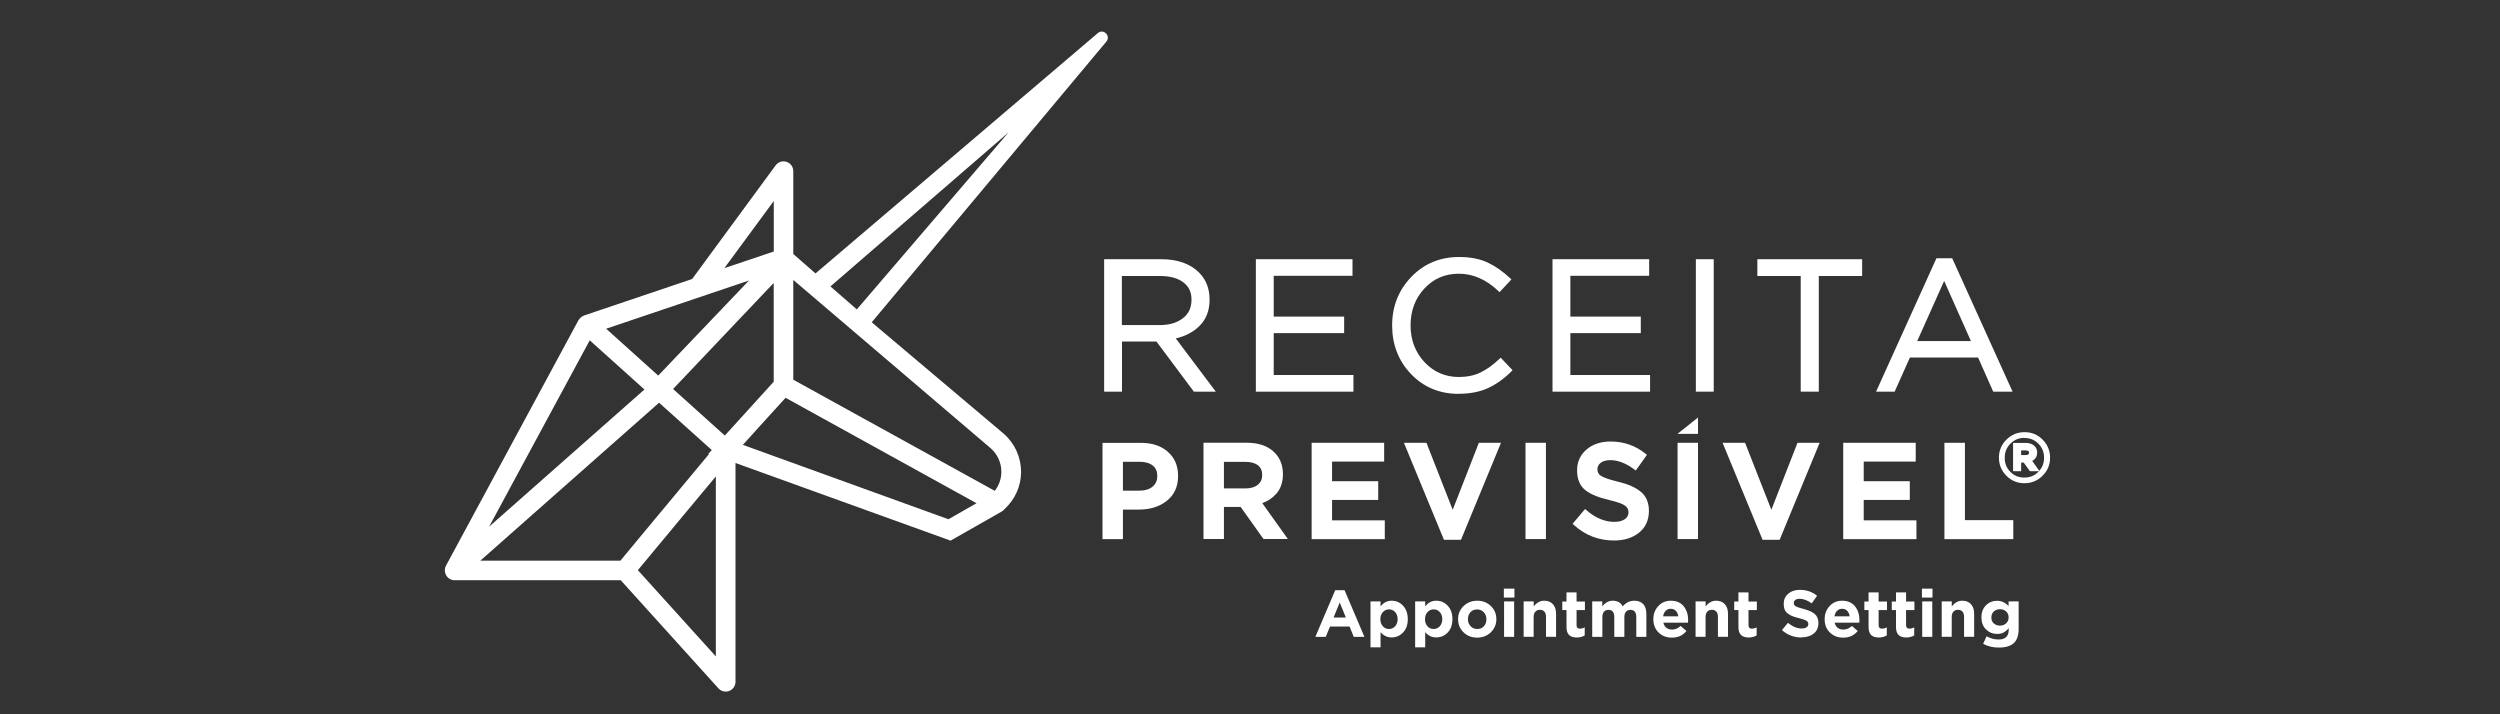 <svg xmlns="http://www.w3.org/2000/svg" id="Layer_1" data-name="Layer 1" viewBox="0 0 350 100"><rect x="0" y="0" width="350" height="100" fill="#333333" stroke="none"/><defs><style>      .cls-1 {        fill: #fff;      }    </style></defs><path class="cls-1" d="M153.71,4.62l-39.54,33.66-3.11-2.72v-11.6c0-.59-.38-1.12-.94-1.3-.57-.19-1.18.01-1.53.49l-11.69,15.91-15.14,5.11c-.08.03-.14.08-.22.12-.06.04-.12.06-.18.11-.12.09-.21.2-.29.33-.02.03-.06.05-.08.09l-18.54,34.35c-.09.16-.14.33-.17.5h0c0,.06,0,.1,0,.14h0c0,.33.09.65.31.92.02.03.05.06.07.08h0c.23.24.52.38.83.42h.03s.03,0,.04,0h.03s.05,0,.07,0h23.24l13.68,15.14c.26.3.64.45,1.02.45.17,0,.33-.03.49-.09.53-.2.88-.71.88-1.28v-30.63l30.11,10.87,7.15-4.07s.06-.06.09-.07c.04-.03.08-.04.12-.07.07-.06.13-.14.2-.21h0c1.45-1.34,2.3-3.18,2.31-5.16.01-2.07-.87-4.04-2.44-5.4l-18.47-15.59L154.86,5.86c.71-.79-.34-1.9-1.15-1.24ZM104.87,39.26l-12.72,13.32-7.29-6.56,20.02-6.76ZM101.48,60.98l-7.25-6.52,14.09-14.85v13.83l-4.72,5.2-2.13,2.34ZM108.33,28.14v7.07l-6.92,2.33,6.92-9.4ZM82.57,47.65l7.65,6.88-21.74,19.2,14.08-26.08ZM92.27,56.38l7.38,6.63-.48.53.09.03-9,10.82-3.4,4.1h-19.61l25.02-22.11ZM89.3,79.82l6.56-7.89,4.36-5.23v25.2l-10.92-12.08ZM132.77,72.69l-28.77-10.41,2.37-2.62,3.61-3.97,26.73,14.76-3.94,2.25ZM140.19,66.07c0,.97-.34,1.9-.92,2.65l-28.21-15.56v-13.97l27.63,23.56c.96.84,1.51,2.05,1.5,3.32ZM119.96,43.32l-3.7-3.22,24.93-21.56-21.23,24.77Z"></path><g><polygon class="cls-1" points="237.72 58.45 237.72 60.74 234.85 60.74 237.72 58.45"></polygon><g><path class="cls-1" d="M163.5,63.25c-.94-.83-2.2-1.25-3.77-1.25h-5.38v13.48h2.86v-4.14h2.26c1.55,0,2.85-.41,3.88-1.22,1.05-.83,1.58-2,1.58-3.47s-.48-2.55-1.43-3.39ZM162.02,66.66c0,.61-.21,1.09-.65,1.46-.44.38-1.06.57-1.83.57h-2.33v-4.04h2.33c.78,0,1.41.18,1.85.53.43.34.63.82.63,1.47Z"></path><path class="cls-1" d="M178.71,69.1c.6-.71.9-1.62.9-2.71,0-1.34-.46-2.42-1.37-3.22-.9-.79-2.15-1.19-3.71-1.19h-6.04v13.48h2.86v-4.49h2.34l3.2,4.49h3.41l-3.58-5.02c.82-.3,1.48-.75,1.99-1.36ZM176.71,66.49c0,.59-.2,1.03-.61,1.37-.42.35-1.01.52-1.74.52h-3.01v-3.72h2.99c.77,0,1.37.16,1.78.49.39.31.59.75.59,1.35Z"></path><polygon class="cls-1" points="186.49 69.99 192.95 69.99 192.95 67.37 186.49 67.37 186.49 64.62 193.78 64.62 193.78 61.99 183.63 61.99 183.63 75.48 193.87 75.48 193.87 72.85 186.49 72.85 186.49 69.99"></polygon><polygon class="cls-1" points="203.38 71.37 199.7 61.99 196.55 61.99 202.15 75.57 204.54 75.57 210.14 61.99 207.04 61.99 203.38 71.37"></polygon><rect class="cls-1" x="213.57" y="61.99" width="2.86" height="13.48"></rect><path class="cls-1" d="M229.72,68.86c-.7-.61-1.8-1.09-3.26-1.44-1.17-.28-1.96-.56-2.34-.81-.33-.22-.48-.51-.48-.92,0-.36.15-.65.45-.89.32-.25.77-.38,1.35-.38,1.07,0,2.19.43,3.32,1.27l.25.18,1.56-2.19-.22-.18c-1.4-1.12-3.03-1.69-4.86-1.69-1.35,0-2.49.37-3.36,1.11-.89.75-1.34,1.73-1.34,2.93s.38,2.14,1.13,2.75c.72.58,1.83,1.04,3.39,1.41,1.11.26,1.85.52,2.21.79.31.23.47.53.47.91,0,.41-.16.72-.49.96-.36.26-.86.39-1.49.39-1.34,0-2.64-.54-3.87-1.6l-.23-.2-1.75,2.08.22.19c1.58,1.42,3.46,2.14,5.57,2.14,1.44,0,2.62-.37,3.52-1.1.92-.74,1.38-1.77,1.38-3.05,0-1.13-.37-2.02-1.11-2.66Z"></path><rect class="cls-1" x="234.86" y="61.99" width="2.86" height="13.48"></rect><polygon class="cls-1" points="247.99 71.37 244.31 61.99 241.16 61.99 246.76 75.57 249.15 75.57 254.75 61.99 251.65 61.99 247.99 71.37"></polygon><polygon class="cls-1" points="260.92 69.99 267.37 69.99 267.37 67.37 260.92 67.37 260.92 64.62 268.2 64.62 268.2 61.99 258.05 61.99 258.05 75.48 268.3 75.48 268.3 72.85 260.92 72.85 260.92 69.99"></polygon><polygon class="cls-1" points="275.09 72.82 275.09 61.99 272.22 61.99 272.22 75.48 281.86 75.48 281.86 72.82 275.09 72.82"></polygon></g><g><g><path class="cls-1" d="M154.8,54.6v-18.08h7.77c2.22,0,3.93.6,5.14,1.81.93.93,1.39,2.13,1.39,3.62s-.45,2.62-1.34,3.51c-.9.9-2.08,1.48-3.56,1.76l5.55,7.39h-2.5l-5.24-7.02h-5.16v7.02h-2.04ZM156.84,45.74h5.55c1.38,0,2.5-.34,3.36-1.01.86-.67,1.29-1.59,1.29-2.76s-.41-1.99-1.23-2.62c-.82-.63-1.95-.94-3.4-.94h-5.58v7.33Z"></path><path class="cls-1" d="M170.22,54.83h-3.08l-5.24-7.02h-4.82v7.02h-2.5v-18.54h8c2.27,0,4.06.63,5.3,1.88.97.97,1.46,2.24,1.46,3.78s-.47,2.74-1.41,3.68c-.85.85-1.97,1.44-3.32,1.75l5.61,7.46ZM167.36,54.37h1.93l-5.5-7.31.37-.07c1.43-.27,2.58-.83,3.44-1.69.85-.85,1.28-1.97,1.28-3.35s-.45-2.57-1.33-3.45c-1.16-1.15-2.83-1.74-4.98-1.74h-7.54v17.61h1.58v-7.02h5.51l5.24,7.02ZM162.39,45.97h-5.78v-7.8h5.81c1.49,0,2.68.33,3.54.99.87.67,1.32,1.62,1.32,2.8s-.46,2.23-1.38,2.95c-.9.7-2.08,1.06-3.5,1.06ZM157.07,45.51h5.32c1.32,0,2.4-.32,3.22-.96.81-.63,1.2-1.48,1.2-2.58s-.37-1.85-1.14-2.44c-.77-.59-1.87-.89-3.26-.89h-5.35v6.87Z"></path></g><g><path class="cls-1" d="M176.05,54.6v-18.08h13.07v1.86h-11.03v6.17h9.86v1.86h-9.86v6.33h11.16v1.86h-13.2Z"></path><path class="cls-1" d="M189.48,54.83h-13.66v-18.54h13.53v2.32h-11.03v5.71h9.86v2.32h-9.86v5.86h11.16v2.32ZM176.29,54.37h12.73v-1.4h-11.16v-6.79h9.86v-1.4h-9.86v-6.63h11.03v-1.4h-12.6v17.61Z"></path></g><g><path class="cls-1" d="M204.2,54.91c-2.6,0-4.76-.9-6.48-2.7-1.72-1.8-2.58-4.02-2.58-6.65s.87-4.81,2.61-6.62c1.74-1.82,3.92-2.72,6.53-2.72,1.51,0,2.81.25,3.87.74,1.07.49,2.11,1.22,3.12,2.18l-1.34,1.45c-1.74-1.65-3.63-2.48-5.68-2.48s-3.66.71-5,2.14c-1.33,1.43-2,3.2-2,5.32s.67,3.87,2.01,5.31c1.34,1.44,3,2.16,4.98,2.16,1.17,0,2.2-.22,3.1-.65.89-.43,1.81-1.08,2.74-1.96l1.34,1.42c-1.02,1.02-2.08,1.78-3.2,2.3-1.12.52-2.46.77-4.03.77Z"></path><path class="cls-1" d="M204.2,55.14c-2.65,0-4.89-.93-6.65-2.77-1.76-1.83-2.65-4.13-2.65-6.81s.9-4.93,2.67-6.78c1.78-1.86,4.03-2.8,6.7-2.8,1.54,0,2.88.25,3.97.76,1.08.5,2.16,1.25,3.19,2.22l.17.16-1.66,1.78-.17-.16c-1.69-1.6-3.54-2.42-5.52-2.42s-3.55.7-4.83,2.07c-1.29,1.38-1.94,3.11-1.94,5.16s.66,3.76,1.95,5.15c1.29,1.38,2.91,2.08,4.82,2.08,1.13,0,2.14-.21,3-.62.87-.42,1.77-1.06,2.68-1.92l.17-.16,1.66,1.75-.16.16c-1.03,1.03-2.13,1.82-3.27,2.34-1.14.53-2.53.8-4.13.8ZM204.28,36.44c-2.54,0-4.68.89-6.37,2.65-1.69,1.76-2.54,3.94-2.54,6.46s.85,4.74,2.52,6.49c1.67,1.74,3.79,2.63,6.31,2.63,1.53,0,2.85-.25,3.93-.75,1.03-.48,2.03-1.18,2.98-2.09l-1.03-1.09c-.89.81-1.77,1.43-2.63,1.85-.92.44-2,.67-3.2.67-2.04,0-3.77-.75-5.15-2.23-1.38-1.47-2.08-3.31-2.08-5.46s.69-4.01,2.06-5.48c1.37-1.47,3.11-2.22,5.17-2.22s3.94.8,5.67,2.38l1.03-1.11c-.94-.87-1.91-1.53-2.89-1.98-1.03-.47-2.3-.71-3.78-.71Z"></path></g><g><path class="cls-1" d="M217.58,54.6v-18.08h13.07v1.86h-11.03v6.17h9.86v1.86h-9.86v6.33h11.16v1.86h-13.2Z"></path><path class="cls-1" d="M231.01,54.83h-13.66v-18.54h13.53v2.32h-11.03v5.71h9.86v2.32h-9.86v5.86h11.16v2.32ZM217.81,54.37h12.73v-1.4h-11.16v-6.79h9.86v-1.4h-9.86v-6.63h11.03v-1.4h-12.6v17.61Z"></path></g><g><path class="cls-1" d="M237.64,54.6v-18.08h2.04v18.08h-2.04Z"></path><path class="cls-1" d="M239.92,54.83h-2.5v-18.54h2.5v18.54ZM237.88,54.37h1.58v-17.61h-1.58v17.61Z"></path></g><g><path class="cls-1" d="M252.34,54.6v-16.19h-6.07v-1.89h14.2v1.89h-6.07v16.19h-2.07Z"></path><path class="cls-1" d="M254.63,54.83h-2.53v-16.19h-6.07v-2.35h14.67v2.35h-6.07v16.19ZM252.57,54.37h1.6v-16.19h6.07v-1.42h-13.74v1.42h6.07v16.19Z"></path></g><g><path class="cls-1" d="M263,54.6l8.24-18.21h1.91l8.24,18.21h-2.2l-2.12-4.78h-9.84l-2.14,4.78h-2.09ZM268.04,47.99h8.24l-4.11-9.22-4.13,9.22Z"></path><path class="cls-1" d="M281.75,54.83h-2.7l-2.12-4.78h-9.54l-2.14,4.78h-2.6l8.45-18.67h2.21l8.45,18.67ZM279.34,54.37h1.69l-8.03-17.74h-1.61l-8.03,17.74h1.58l2.14-4.78h10.14l2.12,4.78ZM276.63,48.22h-8.95l4.49-10.02,4.46,10.02ZM268.4,47.75h7.53l-3.75-8.42-3.77,8.42Z"></path></g></g><g><path class="cls-1" d="M285.79,66.44c-.65.66-1.44.98-2.37.98s-1.72-.33-2.37-.98-.97-1.44-.97-2.37.33-1.7.98-2.36c.65-.66,1.44-.98,2.37-.98s1.72.33,2.37.98c.65.65.97,1.44.97,2.37s-.33,1.7-.98,2.36ZM283.42,67.09c.85,0,1.56-.29,2.14-.88.58-.59.86-1.3.86-2.15s-.29-1.54-.86-2.12c-.57-.58-1.28-.87-2.12-.87s-1.56.29-2.14.88c-.58.59-.86,1.3-.86,2.15s.29,1.54.86,2.12c.57.58,1.28.87,2.12.87ZM282.08,65.73v-3.5h1.56c.46,0,.81.13,1.06.38.19.18.29.43.29.75,0,.27-.07.5-.22.67-.14.18-.34.3-.6.38l.94,1.32h-.79l-.87-1.21h-.71v1.21h-.67ZM282.74,63.94h.87c.22,0,.38-.05.51-.15.12-.1.18-.24.18-.42s-.06-.31-.18-.4c-.12-.1-.29-.14-.51-.14h-.87v1.11Z"></path><path class="cls-1" d="M283.42,67.65c-.99,0-1.84-.35-2.53-1.05-.69-.69-1.04-1.55-1.04-2.53s.35-1.83,1.05-2.52c.69-.7,1.55-1.05,2.54-1.05s1.84.35,2.53,1.05c.69.7,1.04,1.55,1.04,2.53s-.35,1.83-1.05,2.52h0c-.7.7-1.55,1.05-2.54,1.05ZM283.43,61.3c-.79,0-1.44.27-1.97.81-.54.55-.8,1.2-.8,1.99s.26,1.42.79,1.96c.53.54,1.17.8,1.96.8s1.44-.27,1.97-.81c.03-.03.05-.06.08-.08h-1.27l-.87-1.21h-.36v1.21h-1.13v-3.96h1.79c.52,0,.93.15,1.23.45.23.22.35.53.35.91,0,.32-.09.6-.27.82-.11.14-.25.25-.42.34l.99,1.39c.45-.52.67-1.12.67-1.84,0-.78-.26-1.42-.79-1.96-.53-.54-1.17-.8-1.96-.8ZM284.44,65.5h.23l-.87-1.22.31-.09c.21-.06.37-.16.48-.3.11-.14.17-.31.17-.53,0-.26-.07-.45-.21-.58-.22-.21-.51-.32-.9-.32h-1.33v3.04h.2v-1.21h1.06l.87,1.21ZM283.61,64.17h-1.1v-1.57h1.1c.27,0,.48.06.65.19.18.14.27.34.27.58s-.09.45-.27.6c-.16.13-.38.2-.65.2ZM282.97,63.71h.64c.16,0,.28-.03.36-.1.05-.04.1-.1.1-.24,0-.13-.05-.18-.1-.22-.08-.06-.2-.09-.37-.09h-.64v.65Z"></path></g><g><path class="cls-1" d="M184.15,89.16l2.78-6.53h1.31l2.78,6.53h-1.49l-.59-1.45h-2.74l-.59,1.45h-1.45ZM186.7,86.45h1.72l-.86-2.1-.86,2.1Z"></path><path class="cls-1" d="M191.87,90.64v-6.44h1.41v.71c.39-.54.91-.81,1.55-.81s1.15.23,1.59.69.67,1.09.67,1.89-.22,1.41-.66,1.87c-.44.46-.97.69-1.6.69s-1.13-.25-1.55-.74v2.13h-1.41ZM193.6,87.68c.23.26.52.38.86.38s.63-.13.86-.38c.23-.26.35-.59.35-1s-.12-.73-.35-.99c-.23-.26-.52-.38-.86-.38s-.62.13-.86.38c-.23.26-.35.59-.35,1s.12.73.35.99Z"></path><path class="cls-1" d="M198.12,90.64v-6.44h1.41v.71c.39-.54.91-.81,1.55-.81s1.15.23,1.59.69.67,1.09.67,1.89-.22,1.41-.66,1.87c-.44.46-.97.69-1.6.69s-1.13-.25-1.55-.74v2.13h-1.41ZM199.85,87.68c.23.26.52.38.86.38s.63-.13.86-.38c.23-.26.35-.59.35-1s-.12-.73-.35-.99c-.23-.26-.52-.38-.86-.38s-.62.13-.86.38c-.23.26-.35.59-.35,1s.12.73.35.99Z"></path><path class="cls-1" d="M208.72,88.52c-.52.5-1.16.75-1.92.75s-1.4-.25-1.91-.75-.76-1.11-.76-1.84.26-1.33.77-1.83c.52-.5,1.16-.75,1.92-.75s1.4.25,1.91.75c.51.5.76,1.11.76,1.84s-.26,1.33-.77,1.83ZM206.82,88.06c.39,0,.7-.13.93-.39.23-.26.35-.59.35-.98s-.12-.7-.37-.97c-.24-.27-.56-.4-.94-.4s-.7.13-.93.39c-.23.26-.35.59-.35.98s.12.7.37.97c.24.27.56.4.94.4Z"></path><path class="cls-1" d="M210.54,83.66v-1.25h1.48v1.25h-1.48ZM210.57,89.16v-4.96h1.41v4.96h-1.41Z"></path><path class="cls-1" d="M213.31,89.16v-4.96h1.41v.7c.41-.53.9-.8,1.45-.8s.94.16,1.24.49c.3.33.44.78.44,1.35v3.21h-1.41v-2.77c0-.33-.07-.58-.22-.75-.15-.17-.36-.26-.63-.26s-.49.09-.64.26c-.16.17-.24.42-.24.75v2.77h-1.41Z"></path><path class="cls-1" d="M220.75,89.25c-.46,0-.82-.11-1.07-.34-.25-.23-.37-.61-.37-1.15v-2.35h-.59v-1.2h.59v-1.27h1.41v1.27h1.17v1.2h-1.17v2.12c0,.32.15.48.45.48.25,0,.48-.06.69-.18v1.13c-.32.19-.69.29-1.11.29Z"></path><path class="cls-1" d="M222.91,89.16v-4.96h1.41v.7c.41-.53.9-.8,1.46-.8.66,0,1.13.26,1.4.79.45-.52.99-.79,1.63-.79.53,0,.94.16,1.24.47.29.31.44.76.44,1.36v3.23h-1.41v-2.77c0-.67-.27-1.01-.82-1.01-.27,0-.47.09-.62.26-.15.17-.23.42-.23.75v2.77h-1.41v-2.77c0-.67-.27-1.01-.82-1.01-.27,0-.47.09-.62.26-.15.17-.23.42-.23.75v2.77h-1.41Z"></path><path class="cls-1" d="M234.06,89.27c-.75,0-1.37-.24-1.86-.72-.49-.48-.73-1.1-.73-1.87,0-.72.23-1.33.69-1.83.46-.5,1.05-.75,1.76-.75.78,0,1.38.26,1.8.78.41.52.62,1.16.62,1.92,0,.07,0,.2-.02.37h-3.45c.07.31.21.56.42.72.21.17.48.25.8.25.44,0,.84-.17,1.2-.51l.81.71c-.5.62-1.18.93-2.03.93ZM232.84,86.29h2.12c-.04-.32-.16-.58-.34-.77-.18-.19-.42-.29-.71-.29s-.52.09-.71.28c-.19.19-.31.45-.37.77Z"></path><path class="cls-1" d="M237.38,89.16v-4.96h1.41v.7c.41-.53.9-.8,1.45-.8s.94.16,1.24.49c.3.33.44.78.44,1.35v3.21h-1.41v-2.77c0-.33-.07-.58-.22-.75-.15-.17-.36-.26-.63-.26s-.49.09-.64.26c-.16.17-.24.42-.24.75v2.77h-1.41Z"></path><path class="cls-1" d="M244.82,89.25c-.46,0-.82-.11-1.07-.34-.25-.23-.37-.61-.37-1.15v-2.35h-.59v-1.2h.59v-1.27h1.41v1.27h1.17v1.2h-1.17v2.12c0,.32.15.48.45.48.25,0,.48-.06.69-.18v1.13c-.32.19-.69.29-1.11.29Z"></path><path class="cls-1" d="M252.22,89.25c-1.06,0-1.98-.35-2.75-1.04l.84-1.01c.64.52,1.28.79,1.93.79.29,0,.52-.06.68-.17.17-.11.25-.27.25-.46,0-.19-.09-.33-.26-.45-.17-.11-.52-.24-1.05-.37-.37-.09-.67-.18-.9-.27-.23-.09-.45-.21-.65-.36-.21-.15-.36-.33-.45-.56-.1-.23-.14-.5-.14-.81,0-.59.21-1.06.63-1.42.42-.36.97-.54,1.63-.54.92,0,1.72.27,2.41.82l-.74,1.07c-.61-.43-1.17-.64-1.68-.64-.27,0-.47.05-.62.16-.15.11-.22.25-.22.42,0,.21.09.37.27.47.18.11.56.23,1.13.38.7.19,1.22.42,1.55.71.33.29.5.71.5,1.25,0,.63-.22,1.12-.65,1.48-.44.35-1.01.53-1.73.53Z"></path><path class="cls-1" d="M258.04,89.27c-.75,0-1.37-.24-1.86-.72-.49-.48-.73-1.1-.73-1.87,0-.72.23-1.33.69-1.83.46-.5,1.05-.75,1.76-.75.78,0,1.38.26,1.8.78.41.52.62,1.16.62,1.92,0,.07,0,.2-.02.37h-3.45c.07.31.21.56.42.72.21.17.48.25.8.25.44,0,.84-.17,1.2-.51l.81.71c-.5.62-1.18.93-2.03.93ZM256.83,86.29h2.12c-.04-.32-.16-.58-.34-.77-.18-.19-.42-.29-.71-.29s-.52.09-.71.28c-.19.19-.31.45-.37.77Z"></path><path class="cls-1" d="M263.04,89.25c-.46,0-.82-.11-1.07-.34-.25-.23-.37-.61-.37-1.15v-2.35h-.59v-1.2h.59v-1.27h1.41v1.27h1.17v1.2h-1.17v2.12c0,.32.15.48.45.48.25,0,.48-.06.69-.18v1.13c-.32.19-.69.29-1.11.29Z"></path><path class="cls-1" d="M266.88,89.25c-.46,0-.82-.11-1.07-.34-.25-.23-.37-.61-.37-1.15v-2.35h-.59v-1.2h.59v-1.27h1.41v1.27h1.17v1.2h-1.17v2.12c0,.32.15.48.45.48.25,0,.48-.06.69-.18v1.13c-.32.19-.69.29-1.11.29Z"></path><path class="cls-1" d="M269.07,83.66v-1.25h1.48v1.25h-1.48ZM269.11,89.16v-4.96h1.41v4.96h-1.41Z"></path><path class="cls-1" d="M271.84,89.16v-4.96h1.41v.7c.41-.53.9-.8,1.45-.8s.94.16,1.24.49c.3.33.44.78.44,1.35v3.21h-1.41v-2.77c0-.33-.07-.58-.22-.75-.15-.17-.36-.26-.63-.26s-.49.09-.64.26c-.16.17-.24.42-.24.75v2.77h-1.41Z"></path><path class="cls-1" d="M279.83,90.66c-.81,0-1.54-.17-2.19-.52l.48-1.06c.54.3,1.1.45,1.68.45.94,0,1.42-.45,1.42-1.35v-.24c-.22.27-.46.47-.71.61-.25.13-.55.2-.91.2-.61,0-1.13-.21-1.56-.63-.43-.42-.64-.99-.64-1.7s.22-1.27.65-1.69c.43-.42.95-.62,1.55-.62s1.15.25,1.6.74v-.65h1.41v3.84c0,.88-.21,1.53-.63,1.95-.44.44-1.16.67-2.14.67ZM279.13,87.27c.23.21.52.32.86.32s.63-.11.87-.32c.23-.22.35-.5.35-.84s-.12-.61-.35-.82c-.23-.22-.52-.32-.87-.32s-.63.11-.86.32c-.23.22-.34.5-.34.84s.11.62.34.83Z"></path></g></g></svg>